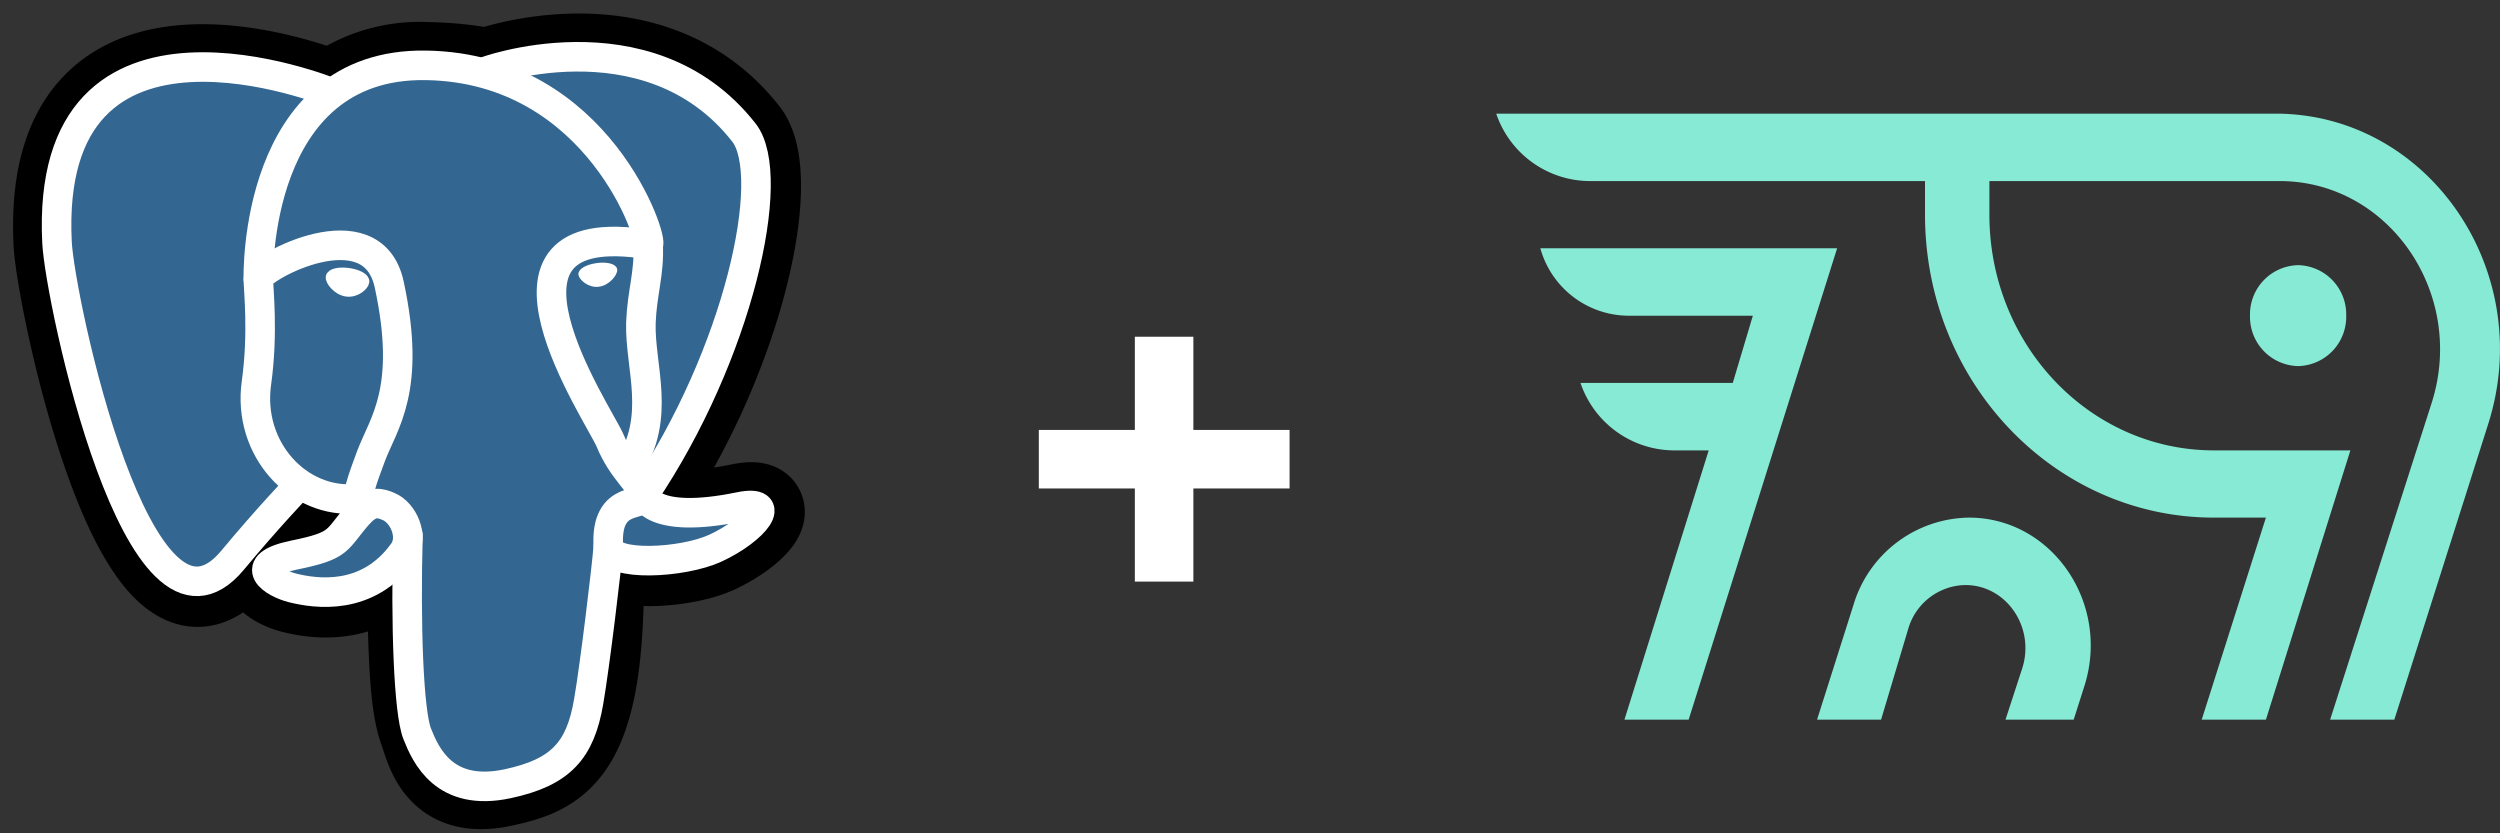 <svg xmlns="http://www.w3.org/2000/svg" width="132" height="44" viewBox="0 0 132 44">
    <rect x="0" y="0" width="132" height="44" fill="#333333" stroke="none"/>
    <g fill="none" fill-rule="evenodd">
        <g fill="#86EAD4" fill-rule="nonzero">
            <path d="M101.65 9.56H83.9A5.24 5.24 0 0 1 79 6h41.14c8.09 0 13.8 8.32 11.24 16.38L126.42 38h-3.39l5.36-16.72c1.84-5.76-2.24-11.72-8.03-11.72h-15.32v1.77c0 6.88 5.3 12.45 11.86 12.45h7.2L119.64 38h-3.39l3.39-10.67h-2.75c-8.42 0-15.25-7.16-15.25-16V9.56Z"/>
            <path d="M90.22 23.78h-1.89a5.24 5.24 0 0 1-4.88-3.56h8.04l1.06-3.55h-6.61a4.86 4.86 0 0 1-4.61-3.56H97L89.16 38h-3.39l4.45-14.22ZM99.32 38h-3.38l1.92-6.05a6.46 6.46 0 0 1 6.1-4.62c4.38 0 7.48 4.51 6.1 8.88l-.57 1.79h-3.6l.88-2.7c.7-2.16-.82-4.41-3-4.41a3.2 3.2 0 0 0-3.02 2.33L99.32 38Zm24.56-21.33a2.6 2.6 0 0 1-2.54 2.66 2.6 2.6 0 0 1-2.54-2.66 2.6 2.6 0 0 1 2.54-2.67 2.6 2.6 0 0 1 2.54 2.67Z"/>
        </g>
        <path fill="#000" fill-rule="nonzero" d="M31.64 31.8c.26-2.22.18-2.54 1.84-2.18l.42.03c1.27.06 2.93-.2 3.9-.65 2.11-.98 3.36-2.61 1.29-2.18-4.74.97-5.06-.63-5.06-.63 5-7.41 7.08-16.82 5.28-19.13C34.39.78 25.88 3.75 25.74 3.83h-.05c-.93-.19-1.98-.3-3.15-.32a7.8 7.8 0 0 0-5 1.5S2.35-1.26 3.06 12.86c.15 3 4.3 22.74 9.26 16.78 1.81-2.18 3.57-4.03 3.57-4.03a4.6 4.6 0 0 0 3 .77l.08-.07c-.02.27-.01.53.04.85-1.28 1.42-.9 1.68-3.46 2.2-2.58.53-1.06 1.48-.07 1.73 1.2.3 3.98.72 5.85-1.9l-.07.3c.5.4.47 2.88.54 4.65.07 1.77.19 3.42.55 4.4.36.97.79 3.48 4.14 2.77 2.8-.6 4.95-1.47 5.15-9.52Z"/>
        <path stroke="#000" stroke-width="4.69" d="M31.64 31.8c.26-2.22.18-2.54 1.84-2.18l.42.03c1.27.06 2.93-.2 3.9-.65 2.11-.98 3.36-2.61 1.29-2.18-4.74.97-5.06-.63-5.06-.63 5-7.41 7.08-16.82 5.28-19.13C34.39.78 25.88 3.75 25.74 3.83h-.05c-.93-.19-1.98-.3-3.15-.32a7.8 7.8 0 0 0-5 1.5S2.35-1.26 3.06 12.86c.15 3 4.3 22.74 9.26 16.78 1.81-2.18 3.57-4.03 3.57-4.03a4.6 4.6 0 0 0 3 .77l.08-.07c-.02.27-.01.53.04.85-1.28 1.42-.9 1.68-3.46 2.2-2.58.53-1.06 1.48-.07 1.73 1.2.3 3.98.72 5.85-1.9l-.07.3c.5.4.47 2.88.54 4.65.07 1.77.19 3.42.55 4.4.36.97.79 3.48 4.14 2.77 2.8-.6 4.95-1.47 5.15-9.52"/>
        <path fill="#336791" fill-rule="nonzero" d="M39.09 26.82c-4.74.97-5.06-.63-5.06-.63 5-7.41 7.08-16.82 5.28-19.13C34.4.78 25.88 3.75 25.74 3.83h-.05c-.93-.19-1.98-.3-3.15-.32a7.8 7.8 0 0 0-5 1.5S2.35-1.26 3.06 12.86c.15 3 4.3 22.74 9.26 16.78 1.81-2.18 3.56-4.03 3.56-4.03a4.6 4.6 0 0 0 3 .77l.1-.07c-.04.27-.02.53.03.85-1.28 1.42-.9 1.68-3.46 2.2-2.58.53-1.07 1.48-.07 1.73 1.2.3 3.98.72 5.85-1.9l-.07.3c.5.4.85 2.6.8 4.6-.07 2-.1 3.38.29 4.45.4 1.07.78 3.48 4.14 2.77 2.8-.6 4.26-2.16 4.46-4.76.14-1.85.47-1.57.49-3.23l.26-.78c.3-2.5.05-3.3 1.78-2.93l.42.03c1.27.06 2.93-.2 3.9-.65 2.11-.98 3.36-2.61 1.29-2.18Z"/>
        <path stroke="#FFF" stroke-linecap="round" stroke-linejoin="round" stroke-width="1.56" d="M21.54 28.25c-.13 4.66.03 9.35.49 10.5.45 1.13 1.43 3.35 4.78 2.63 2.8-.6 3.83-1.76 4.27-4.33.33-1.9.96-7.14 1.04-8.21M17.52 4.9S2.31-1.31 3.01 12.8c.15 3 4.31 22.74 9.27 16.78 1.81-2.18 3.45-3.9 3.45-3.9m9.98-21.93C25.2 3.93 34.17.48 39.28 7c1.8 2.3-.29 11.72-5.29 19.13"/>
        <path stroke="#FFF" stroke-linecap="round" stroke-linejoin="bevel" stroke-width="1.56" d="M34 26.13s.32 1.6 5.05.63c2.08-.43.83 1.2-1.27 2.18-1.73.8-5.6 1-5.66-.1-.17-2.86 2.03-2 1.87-2.7-.14-.65-1.12-1.28-1.77-2.86-.57-1.38-7.8-11.94 2-10.37.36-.07-2.55-9.31-11.72-9.46-9.16-.15-8.86 11.27-8.86 11.27"/>
        <path stroke="#FFF" stroke-linecap="round" stroke-linejoin="round" stroke-width="1.56" d="M18.97 27.1c-1.28 1.44-.9 1.69-3.45 2.21-2.59.53-1.07 1.48-.08 1.73 1.2.3 3.98.73 5.86-1.9.57-.8 0-2.08-.79-2.4-.38-.16-.89-.36-1.54.37h0Z"/>
        <path stroke="#FFF" stroke-linecap="round" stroke-linejoin="round" stroke-width="1.56" d="M18.89 27.08c-.13-.83.27-1.83.7-3 .66-1.75 2.16-3.5.96-9.06-.9-4.15-6.9-.87-6.91-.3 0 .56.27 2.84-.1 5.5-.49 3.48 2.21 6.41 5.31 6.11"/>
        <path fill="#FFF" fill-rule="nonzero" stroke="#FFF" stroke-width=".52" d="M17.46 14.63c-.03.2.35.7.84.77.5.07.92-.33.94-.52.03-.2-.35-.4-.84-.47-.5-.07-.92.03-.94.22Z"/>
        <path fill="#FFF" fill-rule="nonzero" stroke="#FFF" stroke-width=".26" d="M32.46 14.24c.02.2-.35.7-.85.77-.49.07-.91-.33-.94-.52-.02-.2.35-.4.85-.47.49-.07.91.03.94.22Z"/>
        <path stroke="#FFF" stroke-linecap="round" stroke-linejoin="round" stroke-width="1.56" d="M34.22 12.91c.08 1.5-.32 2.53-.38 4.13-.07 2.33 1.11 5-.67 7.67"/>
        <path fill="#FFF" fill-rule="nonzero" d="M63.01 30.71v-4.92h5.08V22.7h-5.08v-4.92h-3.09v4.92h-5.07v3.09h5.07v4.92z"/>
    </g>
</svg>
